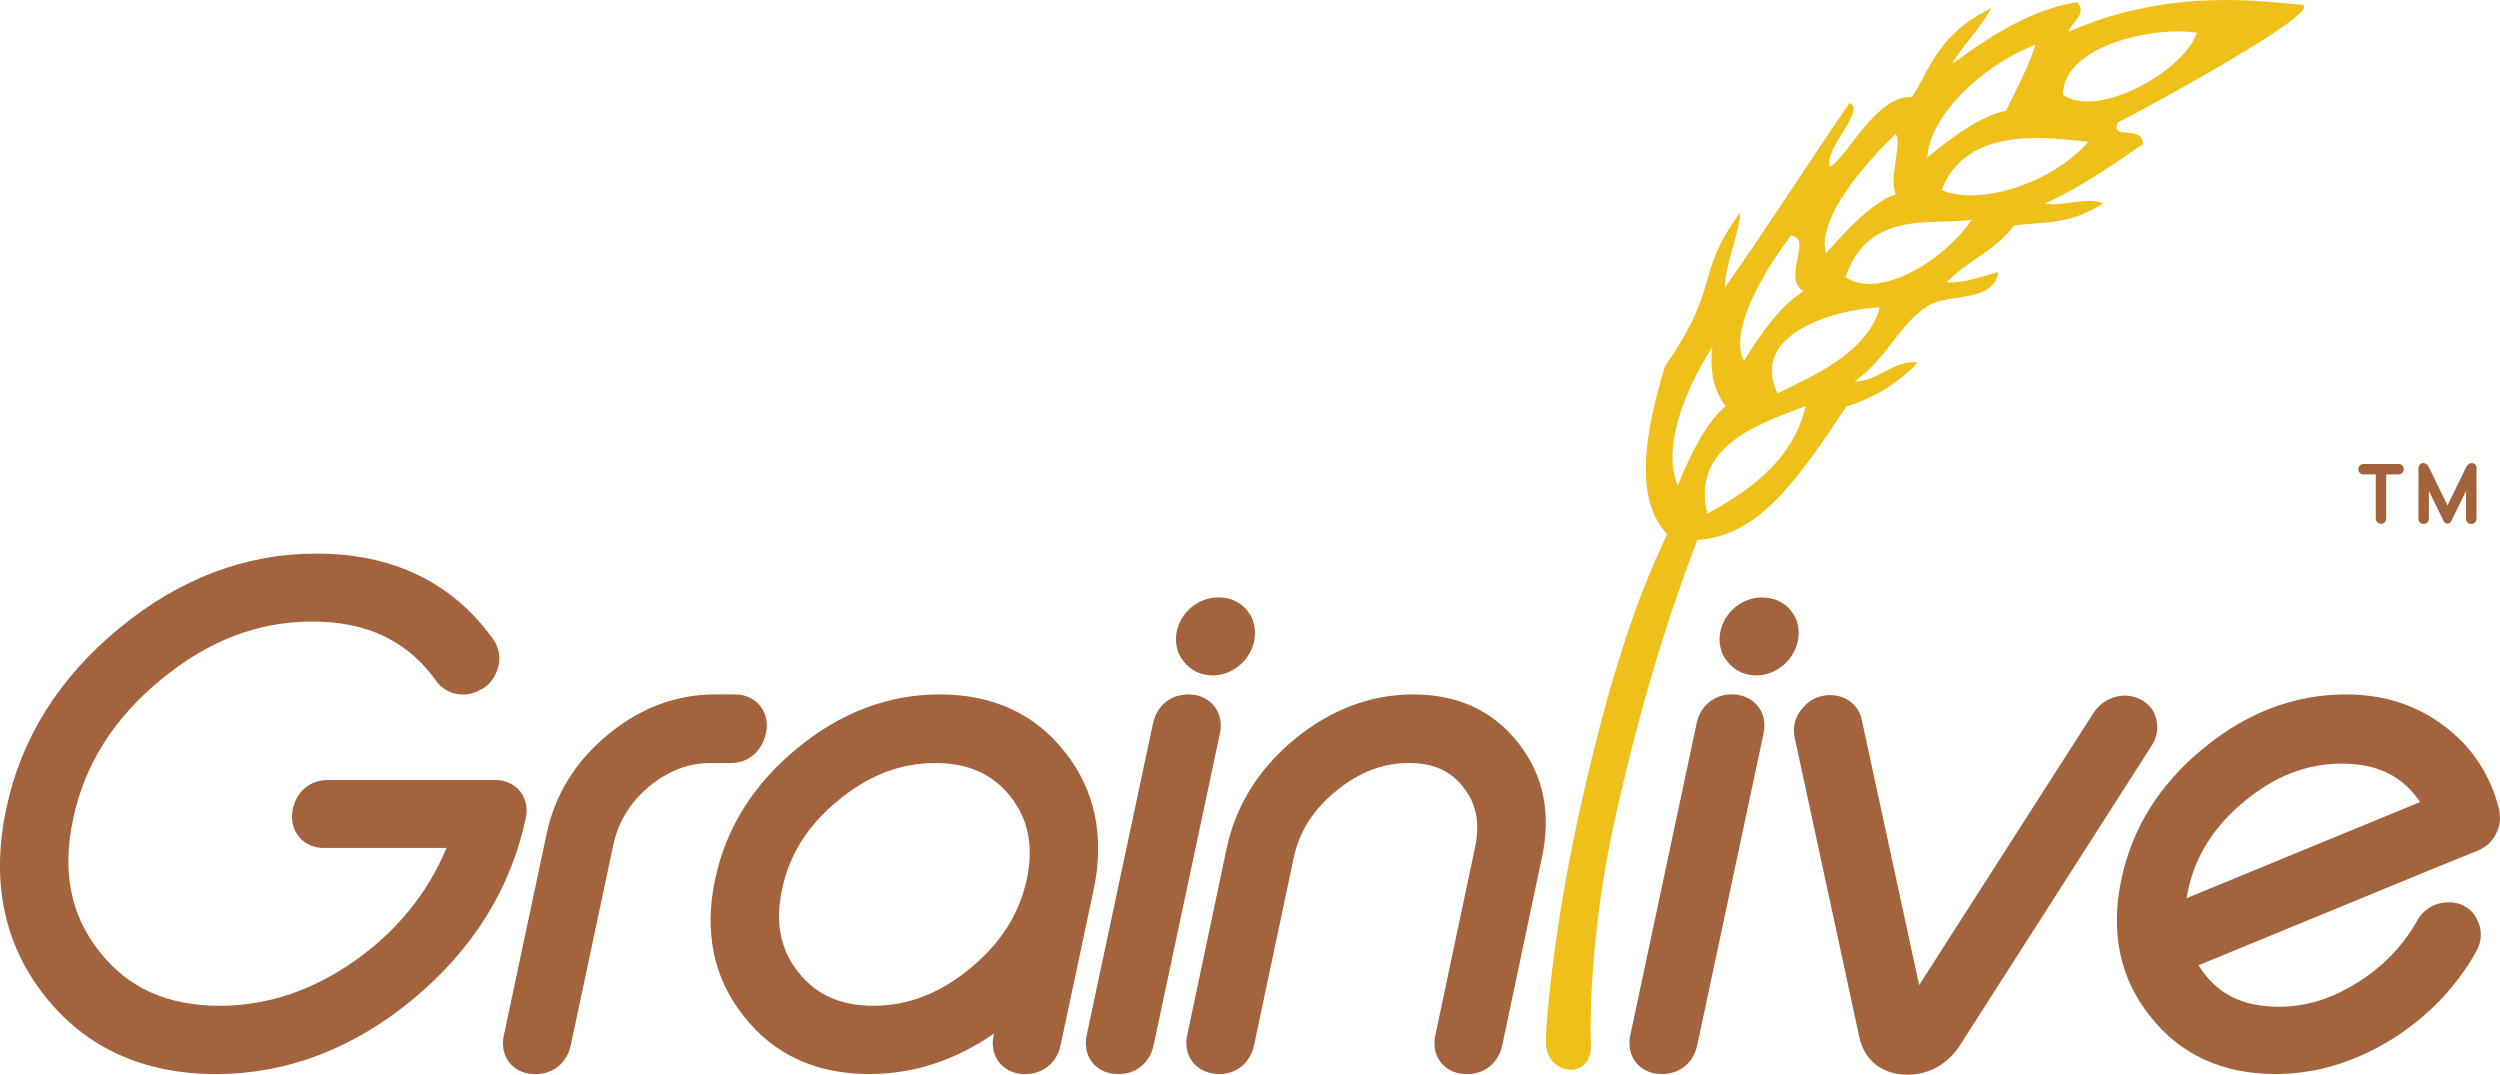 <?xml version="1.0" encoding="utf-8"?>
<!-- Generator: Adobe Illustrator 27.1.1, SVG Export Plug-In . SVG Version: 6.00 Build 0)  -->
<svg version="1.1" id="Layer_1" xmlns="http://www.w3.org/2000/svg" xmlns:xlink="http://www.w3.org/1999/xlink" x="0px" y="0px"
	 viewBox="0 0 643.35 276.58" style="enable-background:new 0 0 643.35 276.58;" xml:space="preserve">
<style type="text/css">
	.st0{fill:#A3643D;}
	.st1{fill-rule:evenodd;clip-rule:evenodd;fill:#EFC01A;}
</style>
<g>
	<g>
		<path class="st0" d="M133.86,203.67c-0.88-1.1-2.88-2.95-6.51-2.95H84.39c-4.52,0-8.06,2.91-9.01,7.4
			c-0.78,3.66,0.6,6.06,1.5,7.16c0.88,1.1,2.9,2.93,6.51,2.93h31.51c-4.76,11.45-12.52,21.08-23.09,28.68
			c-11.07,7.92-22.9,11.94-35.2,11.94c-13.46,0-23.6-4.54-30.98-13.89c-7.49-9.45-9.7-20.64-6.81-34.21
			c3.01-14.08,10.4-25.79,22.6-35.84c12.21-10.05,24.95-14.94,38.95-14.94c14.22,0,24.68,5.03,32.13,15.61
			c2.58,3.33,7.46,4.14,11.08,1.96v0.01c0.61-0.26,1.18-0.63,1.7-1.06c1.24-1.11,2.2-2.55,2.8-4.34c0.83-2.57,0.49-5.16-1.05-7.48
			c-10.49-14.72-25.83-22.19-45.64-22.19c-18.2,0-35.27,6.46-50.7,19.21c-15.48,12.73-25.27,28.33-29.06,46.38
			c-3.99,18.62-0.67,34.83,9.84,48.17c10.55,13.4,25.41,20.18,44.11,20.18c18.14,0,35.17-6.45,50.64-19.22
			c15.42-12.77,25.19-28.43,29.03-46.42C136.1,207.17,134.73,204.77,133.86,203.67"/>
		<path class="st0" d="M197.1,188.78c0.78-3.65-0.6-6.04-1.5-7.15c-0.88-1.1-2.9-2.93-6.51-2.93h-5.1
			c-9.99,0-19.23,3.49-27.52,10.33c-8.3,6.83-13.6,15.34-15.75,25.31l-11.04,52c-0.82,3.62,0.55,6.02,1.43,7.14
			c0.89,1.09,2.89,2.93,6.49,2.93h0.25c4.5,0,8.03-2.86,9.01-7.34l11.04-51.96c1.36-5.91,4.41-10.77,9.26-14.82
			c4.9-3.98,10.05-5.93,15.72-5.93H188C192.51,196.35,195.99,193.51,197.1,188.78"/>
		<path class="st0" d="M274.13,193.64c-7.72-9.91-18.6-14.94-32.34-14.94c-13.19,0-25.54,4.69-36.68,13.91
			c-11.22,9.18-18.3,20.5-21.06,33.6c-2.92,13.62-0.44,25.5,7.32,35.24c7.71,9.91,18.59,14.94,32.34,14.94
			c11.36,0,22.19-3.53,32.09-10.43l-0.09,0.39c-0.79,3.61,0.59,6.01,1.47,7.11c0.87,1.09,2.88,2.93,6.46,2.93h0.27
			c4.49,0,8.02-2.86,9.01-7.34l8.54-40.2C284.31,215.25,281.82,203.39,274.13,193.64 M224.71,258.82c-8.38,0-14.68-2.82-19.27-8.63
			c-4.64-5.85-6.01-12.79-4.18-21.32c1.88-8.99,6.63-16.52,14.54-22.98c7.81-6.41,15.96-9.53,24.92-9.53
			c8.38,0,14.68,2.8,19.26,8.55c4.65,5.86,6.05,12.83,4.27,21.3c-1.93,9-6.72,16.53-14.63,23.03
			C241.78,255.69,233.64,258.82,224.71,258.82"/>
		<path class="st0" d="M312.11,173.82c2.42,0,4.79-0.87,6.95-2.65c1.86-1.62,3.13-3.71,3.66-6.07c0.62-2.86,0.02-5.65-1.48-7.6
			c-3.08-4.46-9.97-5-14.5-1.34c-2.02,1.64-3.35,3.77-3.89,6.19c-0.65,2.97,0.05,5.84,1.76,7.86
			C306.38,172.53,309.04,173.82,312.11,173.82"/>
		<path class="st0" d="M312.43,181.67c-0.9-1.11-2.95-2.96-6.67-2.96c-4.53,0-8.06,2.91-9.04,7.4l-17.06,80.22
			c-0.81,3.61,0.57,6.01,1.44,7.11c0.89,1.1,2.93,2.95,6.57,2.95h0.25c4.43,0,7.94-2.85,8.93-7.32l17.08-80.29
			C314.7,185.17,313.32,182.76,312.43,181.67"/>
		<path class="st0" d="M390.73,191.21c-6.48-8.3-15.6-12.51-27.05-12.51c-10.92,0-21.17,3.87-30.53,11.52
			c-9.19,7.59-15.05,16.96-17.44,27.88l-10.18,48.23c-0.8,3.56,0.57,5.95,1.45,7.05c0.9,1.12,2.98,3.01,6.8,3.01
			c4.45,0,7.94-2.86,8.93-7.34l10.21-48.3c1.43-6.74,5-12.37,10.93-17.22c5.92-4.83,12.04-7.18,18.72-7.18
			c6.22,0,10.66,1.97,14,6.22c3.37,4.21,4.34,9.28,3.01,15.53l-10.19,48.23c-0.81,3.62,0.56,6.02,1.45,7.13
			c0.88,1.09,2.88,2.93,6.48,2.93h0.33c4.44,0,7.95-2.86,8.93-7.34l10.19-48.27C399.27,209.39,397.22,199.42,390.73,191.21"/>
		<path class="st0" d="M445.65,178.7c-4.52,0-8.06,2.91-9.03,7.41l-17.06,80.21c-0.8,3.61,0.56,6.01,1.44,7.11
			c0.88,1.1,2.91,2.95,6.56,2.95h0.25c4.44,0,7.94-2.85,8.94-7.32l17.08-80.29c0.78-3.62-0.61-6.02-1.52-7.12
			C451.42,180.56,449.37,178.7,445.65,178.7"/>
		<path class="st0" d="M461.15,157.51c-3.09-4.46-10-5-14.51-1.34c-2.01,1.64-3.34,3.77-3.89,6.19c-0.65,2.97,0.05,5.84,1.76,7.86
			c1.77,2.3,4.43,3.59,7.5,3.59c2.43,0,4.78-0.87,6.95-2.65c1.86-1.62,3.13-3.71,3.67-6.07
			C463.24,162.25,462.64,159.46,461.15,157.51"/>
		<path class="st0" d="M554.45,183.7c-2.62-5.67-11.18-6.65-15.57-0.45l-44.03,68.73l-0.97,1.54l-14.73-68.08
			c-0.73-3.93-4.04-6.56-8.21-6.56c-2.73,0-5.22,1.18-6.7,2.96c-2.16,2.14-3.03,5.04-2.4,7.97l16.53,76.59
			c1.19,6.36,5.87,10.16,12.51,10.16c5.7,0,10.62-2.87,13.75-7.97l48.95-76.5C555.3,189.59,555.64,186.6,554.45,183.7"/>
		<path class="st0" d="M643.14,208.32c-2.26-8.97-7.07-16.23-14.23-21.55c-7.09-5.35-15.57-8.07-25.23-8.07
			c-13.17,0-25.55,4.68-36.69,13.91c-11.22,9.17-18.3,20.49-21.05,33.6c-2.92,13.62-0.44,25.51,7.33,35.24
			c7.72,9.91,18.61,14.94,32.34,14.94c10.15,0,20.08-2.95,29.58-8.74c9.37-5.8,16.79-13.47,22.04-22.78
			c1.48-2.62,1.58-5.53,0.29-8.09c-1.27-2.85-4.01-4.58-7.28-4.58c-3.63,0-6.67,1.82-8.25,4.82c-3.73,6.55-8.96,11.92-15.56,15.98
			c-6.57,4.08-13.07,6.07-19.89,6.07c-9.61,0-16.17-3.3-20.77-10.68c0.22-0.09,0.45-0.18,0.67-0.27
			c8.04-3.29,19.91-8.18,35.61-14.65c15.38-6.36,27.28-11.22,35.69-14.63c2.01-0.82,3.63-2.35,4.53-4.18
			C643.27,212.87,643.6,210.83,643.14,208.32 M602.61,196.52c9.17,0,15.57,3.09,20.18,9.87l-60.1,24.74
			c0.11-0.67,0.23-1.33,0.38-1.99c1.93-9.01,6.72-16.54,14.63-23.02C585.52,199.66,593.67,196.52,602.61,196.52"/>
	</g>
	<path class="st1" d="M592.03,1.19c-8.61-0.58-33.17-4.74-59.66,6.98c0.59-2.55,4.9-4.34,2.18-7.6
		c-14.13,2.14-26.75,12.05-32.26,15.91c2.82-4.9,7.7-9.57,10.17-14.4c-13.8,6.84-15.41,15.09-20.44,22.9
		c-9.1-0.65-16.82,15.66-21.14,18.02c-1.7-4.66,9.56-14.77,5.09-16.49c-9.55,13.79-22.04,33.36-32.04,47.41
		c0.02-6.11,3.53-13.17,3.9-19.26c-11.88,16.17-4.83,18.82-19.35,39.54c-4.92,16.27-8.3,33.76,0.5,43.23
		c-1.67,4.62-11.76,21.82-22.85,72.9c-6.27,28.83-8.53,53.92-8.29,58.57c0.39,7.72,12.09,9.43,11.55-0.43
		c-0.25-4.63-0.18-28.13,5.71-55.42c8.91-41.13,18.73-66.08,21.67-74.09c16.15-1.04,26.03-15.92,38.35-34.31
		c6.33-2.08,12.36-5.12,18.39-11.3c-5.57-1.16-10.64,5.05-16.26,4.8c8.66-6.15,11.34-14.68,18.95-19.47c5.24-3.27,16.9-0.69,18-8.68
		c-4.48,1.22-8.95,2.94-13.3,2.67c5.81-5.86,12.97-8.45,17.39-14.66c7.45-0.99,14.1,0.04,22.96-5.69
		c-4.46-1.8-10.23,0.93-14.98,0.06c9.38-4.3,17.23-9.82,25.21-15.31c-0.17-5.24-8.77-0.65-6.41-5.64
		C547.11,30.7,600.65,1.78,592.03,1.19 M523.83,11.47c-1.81,5.79-4.88,11.37-7.6,17.01c-6.15,1.28-13.42,6.31-20.24,12.06
		C496.41,30.36,509.28,17.19,523.83,11.47 M487.83,34.51c1.75,2.06-1.78,10.98,0.01,15.51c-5.78,1.84-12.19,8.7-17.96,15.21
		C467.41,56.07,480.49,41.52,487.83,34.51 M460.86,60.6c5.81,0.69-2.49,11.14,3.31,14.34c-5.42,3.17-10.7,10.27-15.39,17.93
		C444.56,84.6,455.04,68.42,460.86,60.6 M431.76,124.99c-3.71-8.88,0.49-22.36,8.92-35.8c-0.75,5.86,0.18,11.13,3.38,15.35
		C439.21,108.58,435.15,116.51,431.76,124.99 M439.4,132.18c-4.82-18.44,16.42-24.02,25.29-27.74
		C461.24,119.37,448.39,127.22,439.4,132.18 M457.44,101.23c-7.93-16.5,18.33-22.13,26.3-22.07
		C480.43,91.19,465.46,97.16,457.44,101.23 M474.92,71.35c5.91-17.62,22.87-13.29,32.43-14.78
		C501.16,66.1,484.16,77.43,474.92,71.35 M499.64,48.93c6.49-16.94,27.82-13.39,37.78-12.45C527.89,47.36,509.28,53.04,499.64,48.93
		 M530.85,24.4c0.17-12.75,23.5-17.72,34.44-15.97C562.45,17.8,540.29,30.82,530.85,24.4"/>
	<g>
		<path class="st0" d="M612.72,134.8c-0.38,0-0.69-0.13-0.95-0.39c-0.26-0.26-0.39-0.58-0.39-0.95v-11.37h-3.16
			c-0.38,0-0.69-0.13-0.95-0.39s-0.39-0.58-0.39-0.95c0-0.38,0.13-0.69,0.39-0.95c0.26-0.26,0.58-0.39,0.95-0.39h9.03
			c0.38,0,0.69,0.13,0.95,0.39c0.26,0.26,0.39,0.58,0.39,0.95c0,0.38-0.13,0.69-0.39,0.95c-0.26,0.26-0.58,0.39-0.95,0.39h-3.18
			v11.37c0,0.38-0.13,0.69-0.39,0.95C613.41,134.67,613.09,134.8,612.72,134.8z"/>
		<path class="st0" d="M637.29,133.5c0,0.38-0.13,0.69-0.39,0.95c-0.26,0.26-0.58,0.39-0.95,0.39c-0.37,0-0.69-0.13-0.95-0.39
			c-0.26-0.26-0.39-0.58-0.39-0.95v-7.17l-3.79,7.75c-0.12,0.23-0.27,0.4-0.44,0.52c-0.18,0.12-0.37,0.17-0.56,0.17
			s-0.38-0.06-0.56-0.17c-0.18-0.12-0.32-0.29-0.42-0.52l-3.79-7.75v7.17c0,0.38-0.13,0.69-0.39,0.95
			c-0.26,0.26-0.58,0.39-0.95,0.39c-0.38,0-0.69-0.13-0.95-0.39c-0.26-0.26-0.39-0.58-0.39-0.95v-12.99c0-0.38,0.12-0.69,0.35-0.95
			c0.23-0.26,0.53-0.39,0.91-0.39c0.3,0,0.57,0.1,0.81,0.29s0.42,0.42,0.55,0.66l4.85,9.94l4.85-9.94c0.13-0.24,0.31-0.46,0.55-0.66
			c0.24-0.2,0.51-0.29,0.81-0.29c0.38,0,0.68,0.13,0.91,0.39c0.23,0.26,0.35,0.58,0.35,0.95V133.5z"/>
	</g>
</g>
</svg>
